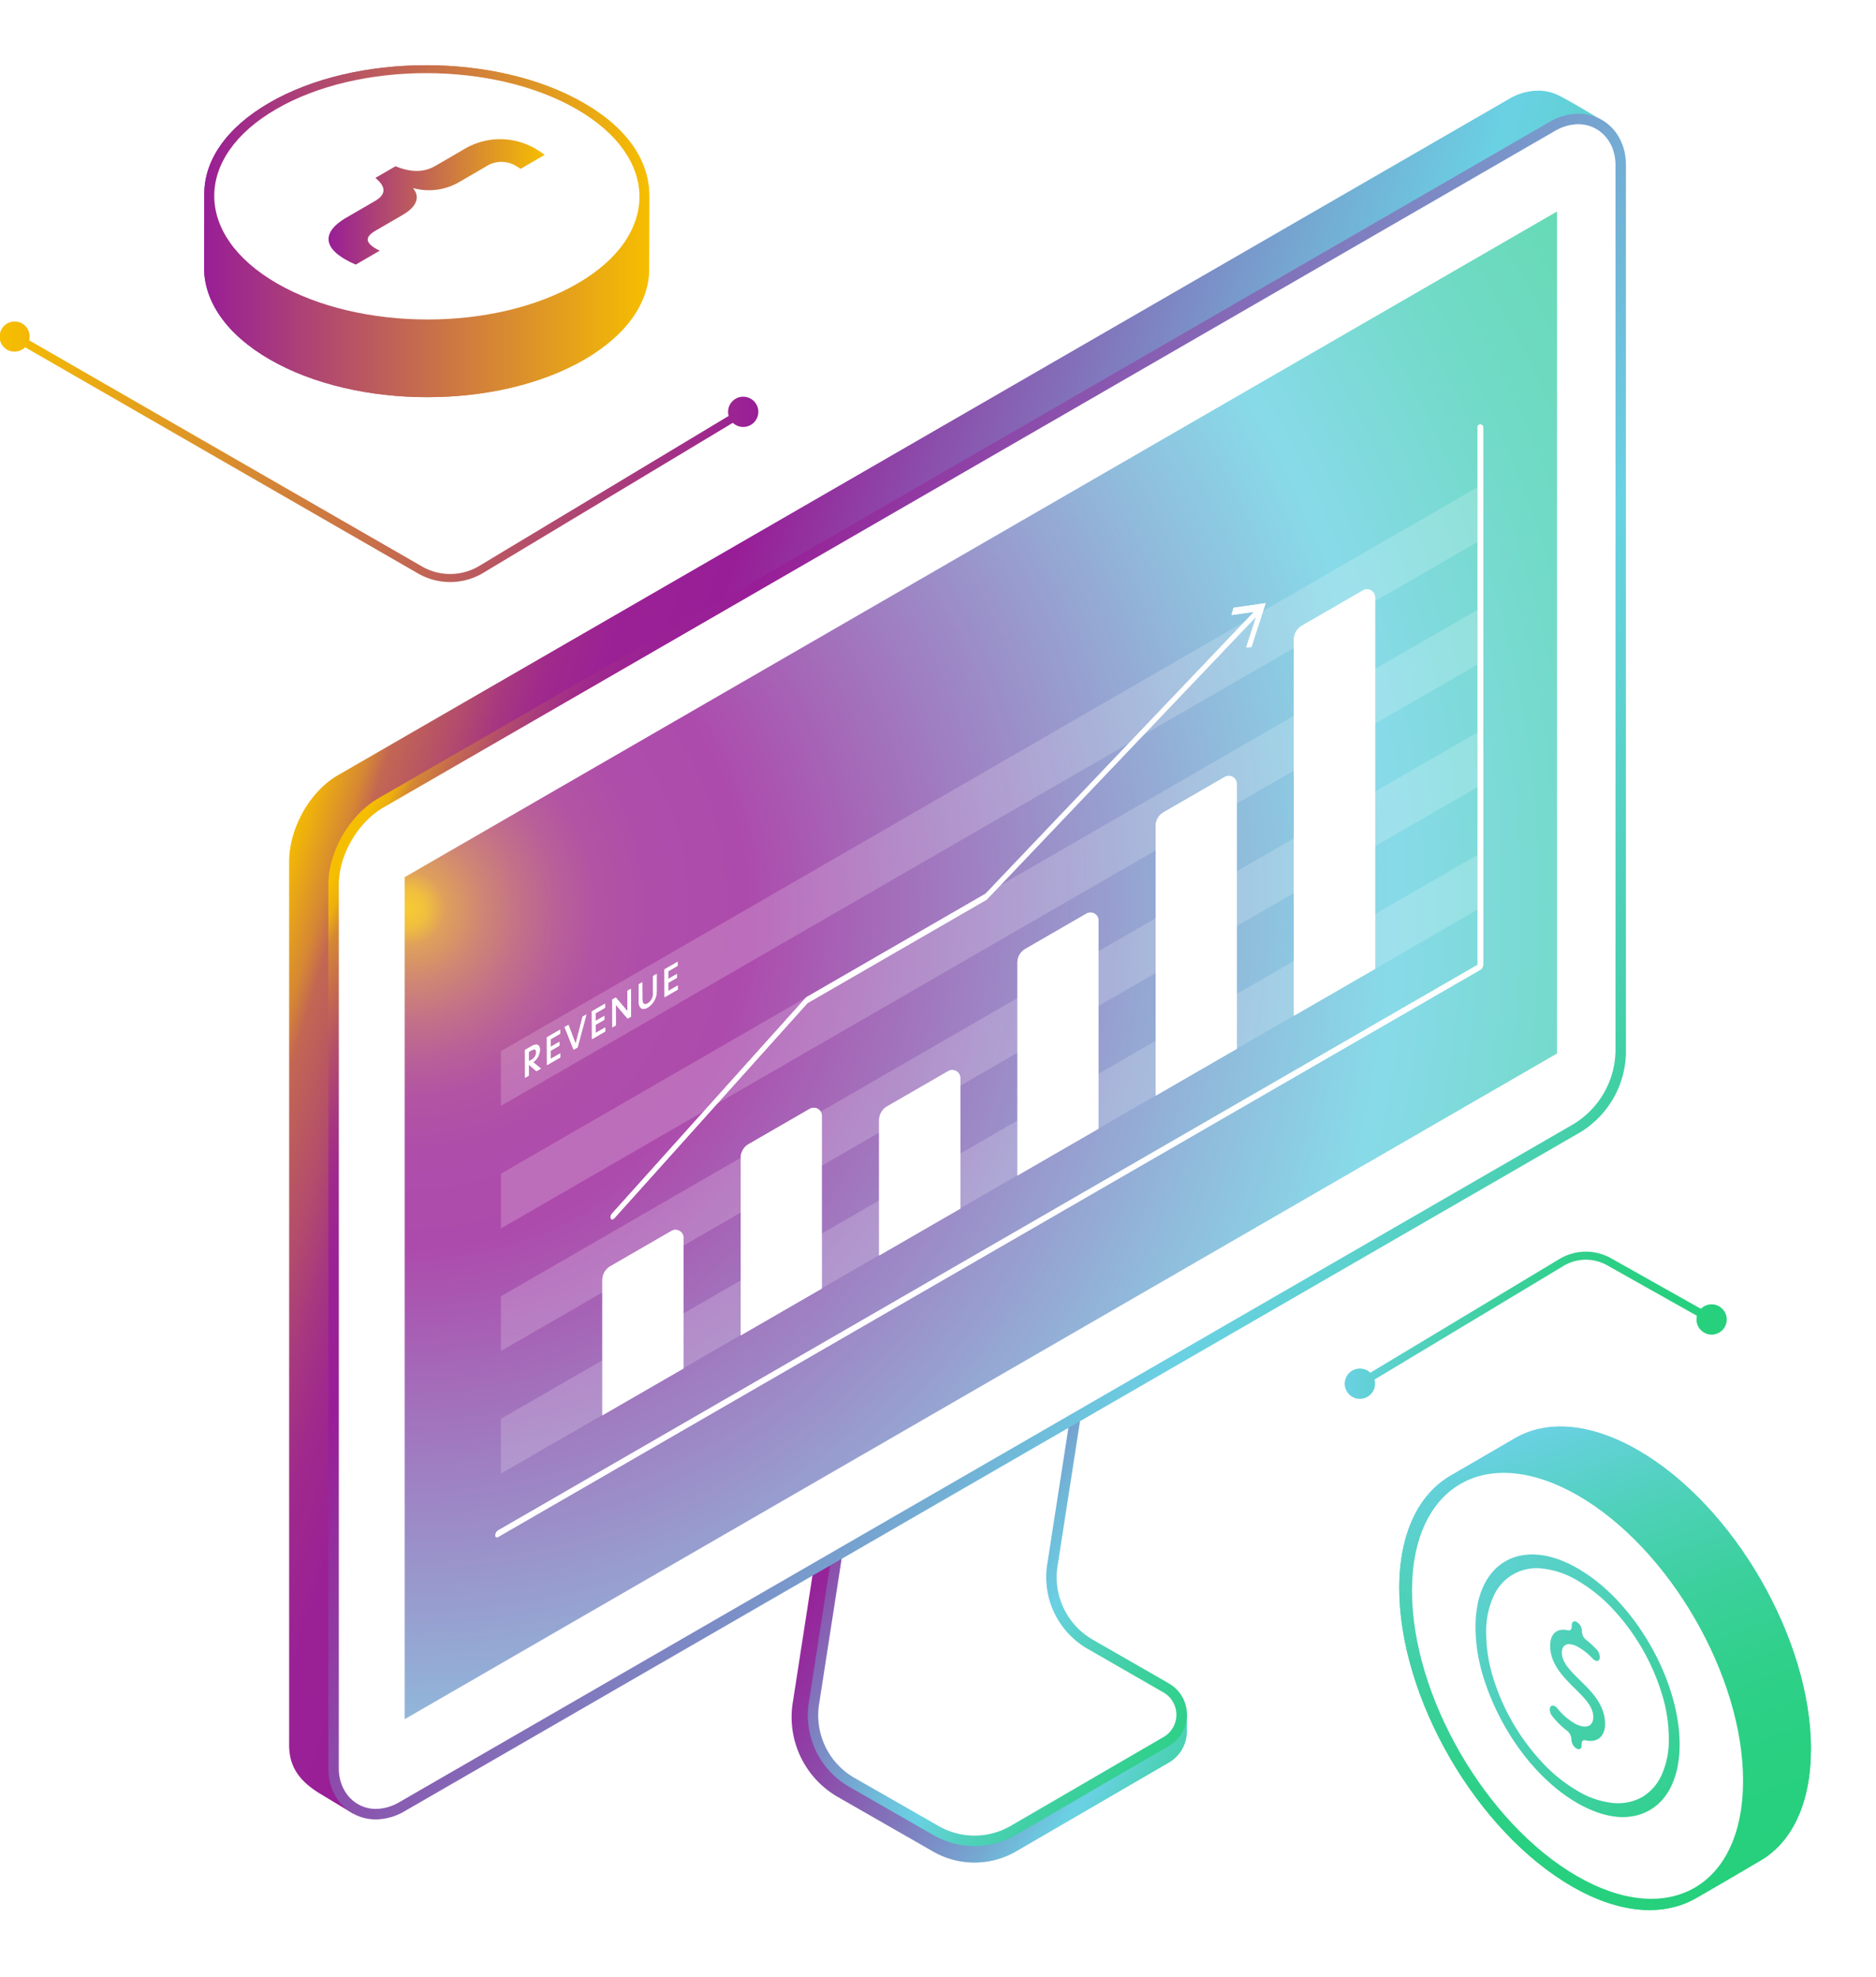 <svg xmlns="http://www.w3.org/2000/svg" width="467" height="492" fill="none"><path stroke="url(#a)" stroke-miterlimit="10" stroke-width="2" d="m3.6 83.75 101.08 58.17a15.03 15.03 0 0 0 15.12-.21l65.37-39.3"/><path fill="url(#b)" d="M1.89 87.1a3.76 3.76 0 1 1 3.74-6.52A3.76 3.76 0 0 1 1.9 87.1Z"/><path fill="url(#c)" d="M186.95 105.72a3.76 3.76 0 1 0-3.88-6.45 3.76 3.76 0 0 0 3.88 6.45Z"/><path stroke="url(#d)" stroke-miterlimit="10" stroke-width="2" d="m426.25 328.48-25.69-14.45a11.8 11.8 0 0 0-11.86.17l-50.2 30.18"/><path fill="url(#e)" d="M427.93 325.12a3.76 3.76 0 1 1-3.7 6.55 3.76 3.76 0 0 1 3.7-6.56Z"/><path fill="url(#f)" d="M336.72 341.06a3.77 3.77 0 1 0 3.89 6.45 3.77 3.77 0 0 0-3.89-6.45Z"/><path fill="url(#g)" d="M272.07 411.94c-6.46-3.7-15.21-7.72-13.92-15.06l25.15-161.27-62.01 36.94-.57.34-23.32 150.53a22.92 22.92 0 0 0 11.15 23.8l23.8 13.63a20.68 20.68 0 0 0 20.6-.08l37.98-22.07a9.07 9.07 0 0 0 4.54-7.7v-4.24l-23.4-14.82Z"/><path fill="#fff" d="M262.02 389.23 285.5 237.8l-59.35 34.39-23.48 151.4a19.18 19.18 0 0 0 9.37 20l21.02 12.02a19.2 19.2 0 0 0 19.18-.07l38.11-22.15a7.69 7.69 0 0 0-.03-13.3l-18.96-10.89a19.2 19.2 0 0 1-9.34-19.97Z"/><path fill="url(#h)" d="M242.6 459.44c-3.58 0-7.09-.93-10.19-2.7L211.4 444.7a20.55 20.55 0 0 1-10-21.35l23.56-151.99 62.25-36.06-23.9 154.15a17.94 17.94 0 0 0 8.7 18.62l18.96 10.89a8.98 8.98 0 0 1 .04 15.55l-38.1 22.15a20.5 20.5 0 0 1-10.3 2.77ZM227.33 273l-23.38 150.8a17.95 17.95 0 0 0 8.73 18.66l21.03 12.03a17.96 17.96 0 0 0 17.87-.06l38.11-22.15a6.4 6.4 0 0 0-.02-11.04l-18.96-10.9a20.56 20.56 0 0 1-9.97-21.31L283.8 240.3 227.34 273Z"/><path fill="url(#i)" d="M394.42 35.33c0-1.88 3.82-5.69 3.82-5.69s-7.94-4.88-10.7-6.11a11.3 11.3 0 0 0-4.64-.96c-2.54.02-5.03.72-7.2 2.03L84.13 192.93c-7.12 4.1-12.18 13.38-12.15 21.56v219.93c.02 6.12 3.49 9.49 8.11 12.24l7.68 4.63s.8-4.74 3.23-6.15l291.55-168.33c7.11-4.1 12.46-13.37 12.44-21.54l-.58-219.94Z"/><path fill="#fff" d="M93.58 451.5c-5.85 0-9.96-4.68-9.97-11.4l-.57-219.93c-.03-7.71 5-16.44 11.7-20.3L386.3 31.53a13.18 13.18 0 0 1 6.6-1.92c5.85 0 9.96 4.69 9.98 11.4l.57 219.94c.02 7.7-5.01 16.43-11.71 20.3L100.18 449.58a13.17 13.17 0 0 1-6.6 1.93Z"/><path fill="url(#j)" d="M93.59 452.81c-6.62 0-11.83-5.23-11.86-12.7V220.17c-.02-8.13 5.3-17.35 12.37-21.43L385.65 30.4a14.45 14.45 0 0 1 7.25-2.1c6.62 0 11.83 5.22 11.85 12.7v219.95a23.68 23.68 0 0 1-12.36 21.42L100.83 450.71a14.46 14.46 0 0 1-7.24 2.1Zm299.3-421.9c-2.1.05-4.14.65-5.93 1.75L95.4 200.99c-6.33 3.65-11.08 11.9-11.06 19.17V440.1c.01 5.95 4.15 10.1 9.24 10.1a11.9 11.9 0 0 0 5.95-1.75l291.56-168.33a21.72 21.72 0 0 0 11.06-19.16V41.02c-.01-5.95-4.16-10.1-9.25-10.1Z"/><path fill="url(#k)" d="M100.75 427.86 387.59 262.2V52.64L100.74 218.31v209.55Z" opacity=".8"/><g fill="#fff" filter="url(#l)"><path d="M368.76 212.22 124.7 353.12v13.62l244.06-140.91v-13.6Zm0-91.52L124.7 261.62v13.61l244.06-140.9V120.7Zm0 30.51L124.7 292.11v13.62l244.06-140.91v-13.6Zm0 30.51L124.7 322.62v13.61l244.06-140.9v-13.61Z" opacity=".1"/><path d="M131.62 264.14v-2.34l.66-.38c.76-.45 1.2-.27 1.2.46a2.18 2.18 0 0 1-1.25 1.9l-.62.36Zm.69-3.77-1.62.94.02 6.92.91-.53v-2.67l.06-.03 1.85 1.6 1.13-.65-1.94-1.6a3.86 3.86 0 0 0 1.68-3.05c0-1.31-.75-1.7-2.09-.93m7.12-4.11-3.3 1.9.02 6.93 3.3-1.9v-1.02l-2.38 1.37v-2.02l2.18-1.26v-.97l-2.19 1.26v-1.9l2.37-1.37v-1.02Zm6.54-3.78-.95.55-1.73 6.73-1.78-4.7-.97.56 2.25 5.64.99-.57 2.2-8.2Zm4.65-2.68-3.3 1.9.03 6.93 3.29-1.9v-1.02l-2.38 1.37v-2.02l2.18-1.26v-.96l-2.2 1.26v-1.91l2.38-1.37v-1.01Zm6.44-3.71-.9.5.02 5.06-2.88-3.4-.9.53.01 6.92.89-.5-.02-5.16 2.94 3.47.86-.5-.02-6.92Zm6.41-3.71-.92.53.01 4.28a2.86 2.86 0 0 1-1.33 2.53c-.8.46-1.3.1-1.3-.99l-.02-4.3-.91.53v4.27c.01 1.66.85 2.33 2.23 1.53a4.8 4.8 0 0 0 2.25-4.12v-4.26Zm5.23-3.02-3.3 1.9.03 6.93 3.3-1.9-.01-1.02-2.38 1.37v-2.03l2.18-1.26v-.96l-2.19 1.26v-1.9l2.37-1.38v-1Zm199.1-133.01v133.79L124.01 380.88a1.54 1.54 0 0 0-.7 1.23c0 .45.3.64.7.4L368.5 241.36a1.53 1.53 0 0 0 .7-1.23V106.35a.7.7 0 0 0-.72-.71.7.7 0 0 0-.7.71Z"/><path d="M149.95 318.6v33.63l20.2-11.66V308.1a2 2 0 0 0-3-1.74l-15.2 8.78a4 4 0 0 0-2 3.46Zm34.44-30.4v44.14l20.19-11.66V277.7a2 2 0 0 0-3-1.73l-15.2 8.77a4 4 0 0 0-2 3.46Zm34.46-9.39v33.65l20.2-11.66v-32.5a2 2 0 0 0-3-1.72l-15.2 8.77a4 4 0 0 0-2 3.46Zm34.42-39.19v52.94l20.19-11.66v-51.79a2 2 0 0 0-3-1.73l-15.2 8.78a4 4 0 0 0-2 3.46Zm34.43-34.02v67.08l20.18-11.66V195.1a2 2 0 0 0-3-1.73l-15.19 8.77a4 4 0 0 0-2 3.46Zm34.4-46.43v93.62l20.2-11.66v-92.46a2 2 0 0 0-3-1.73l-15.2 8.77a4 4 0 0 0-2 3.46Zm-15.03-7.91-.5 1.81 5.59-.8-66.84 70.17-44.63 25.77-48.3 53.78a1.3 1.3 0 0 0-.34 1.28c.13.23.38.25.65.1.11-.06.21-.15.3-.25l48.01-53.46 44.6-25.75 67.1-70.44-2.49 7.64 1.3-.06 3.54-10.94-7.99 1.15"/></g><path fill="#fff" d="M368.76 212.22 124.7 353.12v13.62l244.06-140.91v-13.61Zm0-91.52L124.7 261.62v13.61l244.06-140.9V120.7Zm0 30.51L124.7 292.11v13.62l244.06-140.91V151.2Zm0 30.51L124.7 322.62v13.61l244.06-140.9V181.7Z" opacity=".1"/><path fill="#fff" d="M131.62 264.14v-2.34l.66-.39c.76-.44 1.2-.26 1.2.47a2.18 2.18 0 0 1-1.25 1.9l-.62.36Zm.69-3.77-1.62.94.02 6.92.91-.53v-2.67l.06-.03 1.85 1.6 1.13-.65-1.94-1.6a3.86 3.86 0 0 0 1.68-3.06c0-1.3-.75-1.69-2.09-.92m7.12-4.11-3.3 1.9.02 6.93 3.3-1.9v-1.02l-2.38 1.37v-2.03l2.18-1.26v-.96l-2.19 1.26v-1.9l2.37-1.38v-1Zm6.54-3.78-.95.55-1.73 6.73-1.78-4.7-.97.56 2.25 5.63.99-.56 2.2-8.2Zm4.65-2.68-3.3 1.9.03 6.93 3.29-1.9v-1.02l-2.38 1.37v-2.02l2.18-1.26v-.97l-2.2 1.26v-1.9l2.38-1.37v-1.02Zm6.44-3.71-.9.5.02 5.06-2.88-3.4-.9.53.01 6.92.89-.5-.02-5.16 2.94 3.46.86-.49-.02-6.92Zm6.41-3.71-.92.53.01 4.28a2.86 2.86 0 0 1-1.33 2.53c-.8.46-1.3.1-1.3-1l-.02-4.28-.91.52v4.27c.01 1.66.85 2.32 2.23 1.53a4.8 4.8 0 0 0 2.25-4.12v-4.26Zm5.23-3.02-3.3 1.9.03 6.93 3.3-1.9-.01-1.02-2.38 1.37v-2.03l2.18-1.26v-.96l-2.19 1.26v-1.9l2.37-1.38v-1.01Zm199.1-133.01v133.79L124.01 380.88a1.54 1.54 0 0 0-.7 1.22c0 .46.3.64.7.42v-.01L368.5 241.35c.2-.13.38-.3.5-.52.12-.21.19-.46.2-.7V106.35a.7.7 0 0 0-.72-.71.71.71 0 0 0-.7.71Z"/><path fill="#fff" d="M149.95 318.59v33.64l20.2-11.66v-32.49a2 2 0 0 0-3-1.73l-15.2 8.78a4 4 0 0 0-2 3.46Zm34.44-30.39v44.14l20.19-11.66V277.7a2 2 0 0 0-3-1.73l-15.2 8.77a4 4 0 0 0-2 3.46Zm34.46-9.39v33.64l20.2-11.65v-32.5a2 2 0 0 0-3-1.72l-15.2 8.77a4 4 0 0 0-2 3.46Zm34.42-39.19v52.94l20.19-11.66v-51.79a2 2 0 0 0-3-1.73l-15.2 8.77a4 4 0 0 0-2 3.47Zm34.43-34.02v67.07l20.18-11.65V195.1a2 2 0 0 0-3-1.73l-15.19 8.77a4 4 0 0 0-2 3.46Zm34.4-46.43v93.62l20.2-11.66v-92.46a2 2 0 0 0-3-1.73l-15.2 8.77a4 4 0 0 0-2 3.46Zm-15.03-7.91-.5 1.81 5.59-.8-66.84 70.17-44.63 25.77-48.3 53.78a1.3 1.3 0 0 0-.34 1.28c.13.22.38.25.65.1.11-.06.21-.15.3-.25l48.01-53.47 44.6-25.74 67.1-70.45-2.49 7.65 1.3-.06 3.54-10.95-7.99 1.16"/><g filter="url(#m)"><path fill="url(#n)" d="M407.8 360.95c-11.98-6.91-22.84-7.56-30.68-3l-16 9.3c-7.8 4.49-12.76 14.14-12.8 27.78-.07 27.37 19.18 60.71 43 74.46 12.32 7.12 23.1 7.34 30.81 2.96 4.06-2.3 16.08-9.38 16.08-9.38 7.75-4.5 12.55-14.06 12.59-27.66.07-27.37-19.18-60.7-43-74.46Z"/></g><path fill="url(#o)" d="M407.8 360.95c-11.98-6.91-22.84-7.56-30.68-3l-16 9.3c-7.8 4.49-12.76 14.14-12.8 27.78-.07 27.37 19.18 60.71 43 74.46 12.32 7.12 23.1 7.34 30.81 2.96 4.06-2.3 16.08-9.38 16.08-9.38 7.75-4.5 12.55-14.06 12.59-27.66.07-27.37-19.18-60.7-43-74.46Z"/><path fill="#fff" d="M392.84 372.22c-22.76-13.14-41.27-2.6-41.34 23.55-.08 26.16 18.31 58 41.07 71.15 22.75 13.13 41.27 2.6 41.34-23.56.08-26.16-18.31-58-41.07-71.14Z"/><path fill="url(#p)" d="M417.63 428.2c.32 2 .48 4.01.48 6.04 0 1.82-.16 3.64-.5 5.44-.31 1.58-.8 3.13-1.46 4.6a15.3 15.3 0 0 1-2.34 3.66 12.6 12.6 0 0 1-7.09 4.03c-1.44.28-2.91.34-4.37.18a21.04 21.04 0 0 1-4.74-1.1c-1.73-.62-3.4-1.4-4.99-2.32a39.43 39.43 0 0 1-5-3.45 48.97 48.97 0 0 1-4.72-4.36 55.1 55.1 0 0 1-4.35-5.2 62.27 62.27 0 0 1-9.36-18.56 46.45 46.45 0 0 1-1.43-6.26c-.3-1.99-.46-4-.46-6 0-1.84.16-3.67.5-5.48a20 20 0 0 1 1.45-4.6c.6-1.33 1.4-2.56 2.35-3.66a12.33 12.33 0 0 1 7.09-4.04 15.6 15.6 0 0 1 4.37-.17c1.61.17 3.2.54 4.73 1.08 1.73.62 3.4 1.4 5 2.34a39.51 39.51 0 0 1 4.98 3.43 47.56 47.56 0 0 1 4.74 4.38c1.55 1.65 3 3.39 4.35 5.2a61.93 61.93 0 0 1 7.04 12.2c.9 2.07 1.67 4.2 2.31 6.36a47.65 47.65 0 0 1 1.42 6.26Zm-4.02 13.6a21 21 0 0 0 1.81-9.12 37.7 37.7 0 0 0-1.75-11.2 54.36 54.36 0 0 0-12.06-20.9 38.16 38.16 0 0 0-8.83-7.15 21.34 21.34 0 0 0-8.85-3.05 11.65 11.65 0 0 0-12.15 6.93 21.02 21.02 0 0 0-1.82 9.13c.02 3.8.62 7.56 1.76 11.18a54.25 54.25 0 0 0 12.08 20.89 38.24 38.24 0 0 0 8.83 7.16 21.4 21.4 0 0 0 8.85 3.05c2.5.27 5.02-.23 7.24-1.43a12.21 12.21 0 0 0 4.89-5.49"/><path fill="url(#q)" d="M392.54 403.69a2.78 2.78 0 0 1 1.26 2.18v.21a2.8 2.8 0 0 0 1.02 2.03 21.9 21.9 0 0 1 2.65 2.44c.47.49.74 1.12.77 1.8v.12c0 .84-.6 1.1-1.27.72a2.3 2.3 0 0 1-.5-.4c-1-1.08-2.16-2.02-3.43-2.79-2.62-1.51-4.23-.8-4.24 1.29 0 2.41 2.09 4.51 4.47 6.85 3.05 2.97 6.3 6.23 6.28 10.95 0 3.04-1.91 4.73-4.91 4.03-.54-.13-.92.2-.92.86v.46c0 .8-.57 1.13-1.28.73a2.8 2.8 0 0 1-1.26-2.19v-.16a2.87 2.87 0 0 0-1.09-2.07 20.7 20.7 0 0 1-3.7-3.67 2.71 2.71 0 0 1-.6-1.6c0-.93.62-1.21 1.29-.83.22.14.42.31.59.52a16.13 16.13 0 0 0 4.17 3.67c2.67 1.54 4.77 1.05 4.78-1.55 0-2.52-2.16-4.66-4.56-7.04-3.03-3-6.18-6.2-6.17-10.7.01-2.96 1.72-4.43 4.43-3.8.55.12.94-.22.94-.87v-.46c.01-.8.59-1.13 1.28-.73Z"/><g filter="url(#r)"><path fill="url(#s)" d="M161.63 48.83c0-8.5-5.1-16.72-16.34-23.2-21.7-12.53-56.77-12.53-78.33 0-10.75 6.25-16.1 14.39-16.1 22.57l-.05 18.42c-.03 8.26 5.43 16.54 16.35 22.84 21.7 12.52 56.77 12.52 78.33 0 10.72-6.23 16.08-14.38 16.1-22.54l.04-18.1Z"/></g><path fill="url(#t)" d="M161.63 48.83c0-8.5-5.1-16.72-16.34-23.2-21.7-12.53-56.77-12.53-78.33 0-10.75 6.25-16.1 14.39-16.1 22.57l-.05 18.42c-.03 8.26 5.43 16.54 16.35 22.84 21.7 12.52 56.77 12.52 78.33 0 10.72-6.23 16.08-14.38 16.1-22.54l.04-18.1Z"/><path fill="#fff" d="M143.55 27.18c-20.74-11.97-54.24-11.97-74.83 0-20.6 11.96-20.5 31.38.23 43.35 20.74 11.98 54.26 11.98 74.86 0 20.6-11.97 20.48-31.38-.26-43.35"/><path fill="url(#u)" d="M133.27 37a17.45 17.45 0 0 0-17.89.22l-6.97 4.05c-1.9 1.1-5.03 2.16-9.94.1l-5.03 2.91c3.53 2.87 1.73 4.69-.12 5.76l-7.11 4.13c-5.43 3.16-6.24 6.94-.27 10.38.85.49 1.73.92 2.63 1.3l5.97-3.46c-.35-.17-.68-.34-.97-.51-3.02-1.75-2.35-3.15-.06-4.48l6.78-3.94c2.7-1.57 4.69-3.95 2.54-6.62l.04-.02a14.93 14.93 0 0 0 11.46-1.52l6.64-3.86a7.04 7.04 0 0 1 7.74.02c.3.17.59.35.89.56l5.97-3.47a19.7 19.7 0 0 0-2.3-1.55"/><defs><linearGradient id="a" x1="188.75" x2="0" y1="113.87" y2="113.87" gradientUnits="userSpaceOnUse"><stop stop-color="#981E97"/><stop offset="1" stop-color="#F6BE00"/></linearGradient><linearGradient id="b" x1="188.75" x2="0" y1="83.84" y2="83.84" gradientUnits="userSpaceOnUse"><stop stop-color="#981E97"/><stop offset="1" stop-color="#F6BE00"/></linearGradient><linearGradient id="c" x1="188.75" x2="0" y1="102.5" y2="102.5" gradientUnits="userSpaceOnUse"><stop stop-color="#981E97"/><stop offset="1" stop-color="#F6BE00"/></linearGradient><linearGradient id="d" x1="334.92" x2="429.85" y1="328.38" y2="328.38" gradientUnits="userSpaceOnUse"><stop stop-color="#6AD1E3"/><stop offset=".05" stop-color="#63D1D8"/><stop offset=".23" stop-color="#4DD1B7"/><stop offset=".41" stop-color="#3CD09D"/><stop offset=".59" stop-color="#30D08B"/><stop offset=".79" stop-color="#28D080"/><stop offset="1" stop-color="#26D07C"/></linearGradient><linearGradient id="e" x1="334.92" x2="429.85" y1="328.39" y2="328.39" gradientUnits="userSpaceOnUse"><stop stop-color="#6AD1E3"/><stop offset=".05" stop-color="#63D1D8"/><stop offset=".23" stop-color="#4DD1B7"/><stop offset=".41" stop-color="#3CD09D"/><stop offset=".59" stop-color="#30D08B"/><stop offset=".79" stop-color="#28D080"/><stop offset="1" stop-color="#26D07C"/></linearGradient><linearGradient id="f" x1="334.92" x2="429.85" y1="344.28" y2="344.28" gradientUnits="userSpaceOnUse"><stop stop-color="#6AD1E3"/><stop offset=".05" stop-color="#63D1D8"/><stop offset=".23" stop-color="#4DD1B7"/><stop offset=".41" stop-color="#3CD09D"/><stop offset=".59" stop-color="#30D08B"/><stop offset=".79" stop-color="#28D080"/><stop offset="1" stop-color="#26D07C"/></linearGradient><linearGradient id="g" x1="187.02" x2="411.91" y1="302.17" y2="452.1" gradientUnits="userSpaceOnUse"><stop stop-color="#F6BE00"/><stop offset=".01" stop-color="#EDAF0E"/><stop offset=".03" stop-color="#D68833"/><stop offset=".04" stop-color="#C36752"/><stop offset=".07" stop-color="#B34D6B"/><stop offset=".09" stop-color="#A7387F"/><stop offset=".11" stop-color="#9F298C"/><stop offset=".14" stop-color="#9A2195"/><stop offset=".19" stop-color="#981E97"/><stop offset=".24" stop-color="#962499"/><stop offset=".29" stop-color="#9234A1"/><stop offset=".35" stop-color="#8B50AC"/><stop offset=".42" stop-color="#8176BC"/><stop offset=".5" stop-color="#75A7D1"/><stop offset=".55" stop-color="#6AD1E3"/><stop offset=".56" stop-color="#68D1E0"/><stop offset=".59" stop-color="#50D1BC"/><stop offset=".62" stop-color="#3ED0A0"/><stop offset=".65" stop-color="#31D08C"/><stop offset=".69" stop-color="#29D080"/><stop offset=".72" stop-color="#26D07C"/></linearGradient><linearGradient id="h" x1="186.5" x2="398.61" y1="299.57" y2="436.23" gradientUnits="userSpaceOnUse"><stop stop-color="#F6BE00"/><stop offset=".01" stop-color="#EDAF0E"/><stop offset=".03" stop-color="#D68833"/><stop offset=".04" stop-color="#C36752"/><stop offset=".07" stop-color="#B34D6B"/><stop offset=".09" stop-color="#A7387F"/><stop offset=".11" stop-color="#9F298C"/><stop offset=".14" stop-color="#9A2195"/><stop offset=".19" stop-color="#981E97"/><stop offset=".33" stop-color="#807CBF"/><stop offset=".42" stop-color="#70B9D9"/><stop offset=".47" stop-color="#6AD1E3"/><stop offset=".47" stop-color="#68D1E0"/><stop offset=".52" stop-color="#50D1BC"/><stop offset=".57" stop-color="#3ED0A0"/><stop offset=".63" stop-color="#31D08C"/><stop offset=".68" stop-color="#29D080"/><stop offset=".73" stop-color="#26D07C"/></linearGradient><linearGradient id="i" x1="77.45" x2="512.22" y1="187.44" y2="322.94" gradientUnits="userSpaceOnUse"><stop stop-color="#F6BE00"/><stop offset=".01" stop-color="#EDAF0E"/><stop offset=".03" stop-color="#D68833"/><stop offset=".04" stop-color="#C36752"/><stop offset=".07" stop-color="#B34D6B"/><stop offset=".09" stop-color="#A7387F"/><stop offset=".11" stop-color="#9F298C"/><stop offset=".14" stop-color="#9A2195"/><stop offset=".19" stop-color="#981E97"/><stop offset=".27" stop-color="#8C4BAA"/><stop offset=".44" stop-color="#74ABD3"/><stop offset=".52" stop-color="#6AD1E3"/><stop offset=".53" stop-color="#68D1E0"/><stop offset=".62" stop-color="#50D1BC"/><stop offset=".72" stop-color="#3ED0A0"/><stop offset=".81" stop-color="#31D08C"/><stop offset=".91" stop-color="#29D080"/><stop offset="1" stop-color="#26D07C"/></linearGradient><linearGradient id="j" x1="107.54" x2="410.09" y1="170.79" y2="326.34" gradientUnits="userSpaceOnUse"><stop stop-color="#F6BE00"/><stop offset=".01" stop-color="#EDAF0E"/><stop offset=".02" stop-color="#D68833"/><stop offset=".04" stop-color="#C36752"/><stop offset=".06" stop-color="#B34D6B"/><stop offset=".08" stop-color="#A7387F"/><stop offset=".1" stop-color="#9F298C"/><stop offset=".13" stop-color="#9A2195"/><stop offset=".18" stop-color="#981E97"/><stop offset=".3" stop-color="#8C4BAA"/><stop offset=".59" stop-color="#74ABD3"/><stop offset=".71" stop-color="#6AD1E3"/><stop offset=".77" stop-color="#60D1D4"/><stop offset=".88" stop-color="#47D0AD"/><stop offset="1" stop-color="#26D07C"/></linearGradient><linearGradient id="n" x1="420.7" x2="378.42" y1="473.29" y2="357.13" gradientUnits="userSpaceOnUse"><stop stop-color="#26D07C"/><stop offset=".21" stop-color="#28D080"/><stop offset=".41" stop-color="#30D08B"/><stop offset=".59" stop-color="#3CD09D"/><stop offset=".77" stop-color="#4DD1B7"/><stop offset=".95" stop-color="#63D1D8"/><stop offset="1" stop-color="#6AD1E3"/></linearGradient><linearGradient id="o" x1="420.7" x2="378.42" y1="473.29" y2="357.13" gradientUnits="userSpaceOnUse"><stop stop-color="#26D07C"/><stop offset=".21" stop-color="#28D080"/><stop offset=".41" stop-color="#30D08B"/><stop offset=".59" stop-color="#3CD09D"/><stop offset=".77" stop-color="#4DD1B7"/><stop offset=".95" stop-color="#63D1D8"/><stop offset="1" stop-color="#6AD1E3"/></linearGradient><linearGradient id="p" x1="436.03" x2="350.34" y1="456.26" y2="383.65" gradientUnits="userSpaceOnUse"><stop stop-color="#26D07C"/><stop offset="1" stop-color="#6AD1E3"/></linearGradient><linearGradient id="q" x1="436.01" x2="350.31" y1="456.3" y2="383.68" gradientUnits="userSpaceOnUse"><stop stop-color="#26D07C"/><stop offset="1" stop-color="#6AD1E3"/></linearGradient><linearGradient id="s" x1="50.81" x2="161.63" y1="57.54" y2="57.54" gradientUnits="userSpaceOnUse"><stop stop-color="#981E97"/><stop offset="1" stop-color="#F6BE00"/></linearGradient><linearGradient id="t" x1="50.81" x2="161.63" y1="57.54" y2="57.54" gradientUnits="userSpaceOnUse"><stop stop-color="#981E97"/><stop offset="1" stop-color="#F6BE00"/></linearGradient><linearGradient id="u" x1="81.79" x2="135.56" y1="50.25" y2="50.25" gradientUnits="userSpaceOnUse"><stop stop-color="#981E97"/><stop offset="1" stop-color="#F6BE00"/></linearGradient><filter id="l" width="261.89" height="292.98" x="115.31" y="97.64" color-interpolation-filters="sRGB" filterUnits="userSpaceOnUse"><feFlood flood-opacity="0" result="BackgroundImageFix"/><feBlend in="SourceGraphic" in2="BackgroundImageFix" result="shape"/><feGaussianBlur result="effect1_foregroundBlur_790_66043" stdDeviation="4"/></filter><filter id="m" width="134.47" height="152.32" x="332.32" y="339.04" color-interpolation-filters="sRGB" filterUnits="userSpaceOnUse"><feFlood flood-opacity="0" result="BackgroundImageFix"/><feBlend in="SourceGraphic" in2="BackgroundImageFix" result="shape"/><feGaussianBlur result="effect1_foregroundBlur_790_66043" stdDeviation="8"/></filter><filter id="r" width="142.82" height="114.62" x="34.81" y=".23" color-interpolation-filters="sRGB" filterUnits="userSpaceOnUse"><feFlood flood-opacity="0" result="BackgroundImageFix"/><feBlend in="SourceGraphic" in2="BackgroundImageFix" result="shape"/><feGaussianBlur result="effect1_foregroundBlur_790_66043" stdDeviation="8"/></filter><radialGradient id="k" cx="0" cy="0" r="1" gradientTransform="translate(98.76 225.81) scale(479.57)" gradientUnits="userSpaceOnUse"><stop stop-color="#F6BE00"/><stop offset=".01" stop-color="#EDAF0E"/><stop offset=".02" stop-color="#D68833"/><stop offset=".04" stop-color="#C36752"/><stop offset=".06" stop-color="#B34D6B"/><stop offset=".08" stop-color="#A7387F"/><stop offset=".1" stop-color="#9F298C"/><stop offset=".13" stop-color="#9A2195"/><stop offset=".18" stop-color="#981E97"/><stop offset=".26" stop-color="#8C4BAA"/><stop offset=".44" stop-color="#74ABD3"/><stop offset=".52" stop-color="#6AD1E3"/><stop offset=".53" stop-color="#68D1E0"/><stop offset=".62" stop-color="#50D1BC"/><stop offset=".72" stop-color="#3ED0A0"/><stop offset=".81" stop-color="#31D08C"/><stop offset=".91" stop-color="#29D080"/><stop offset="1" stop-color="#26D07C"/></radialGradient></defs></svg>